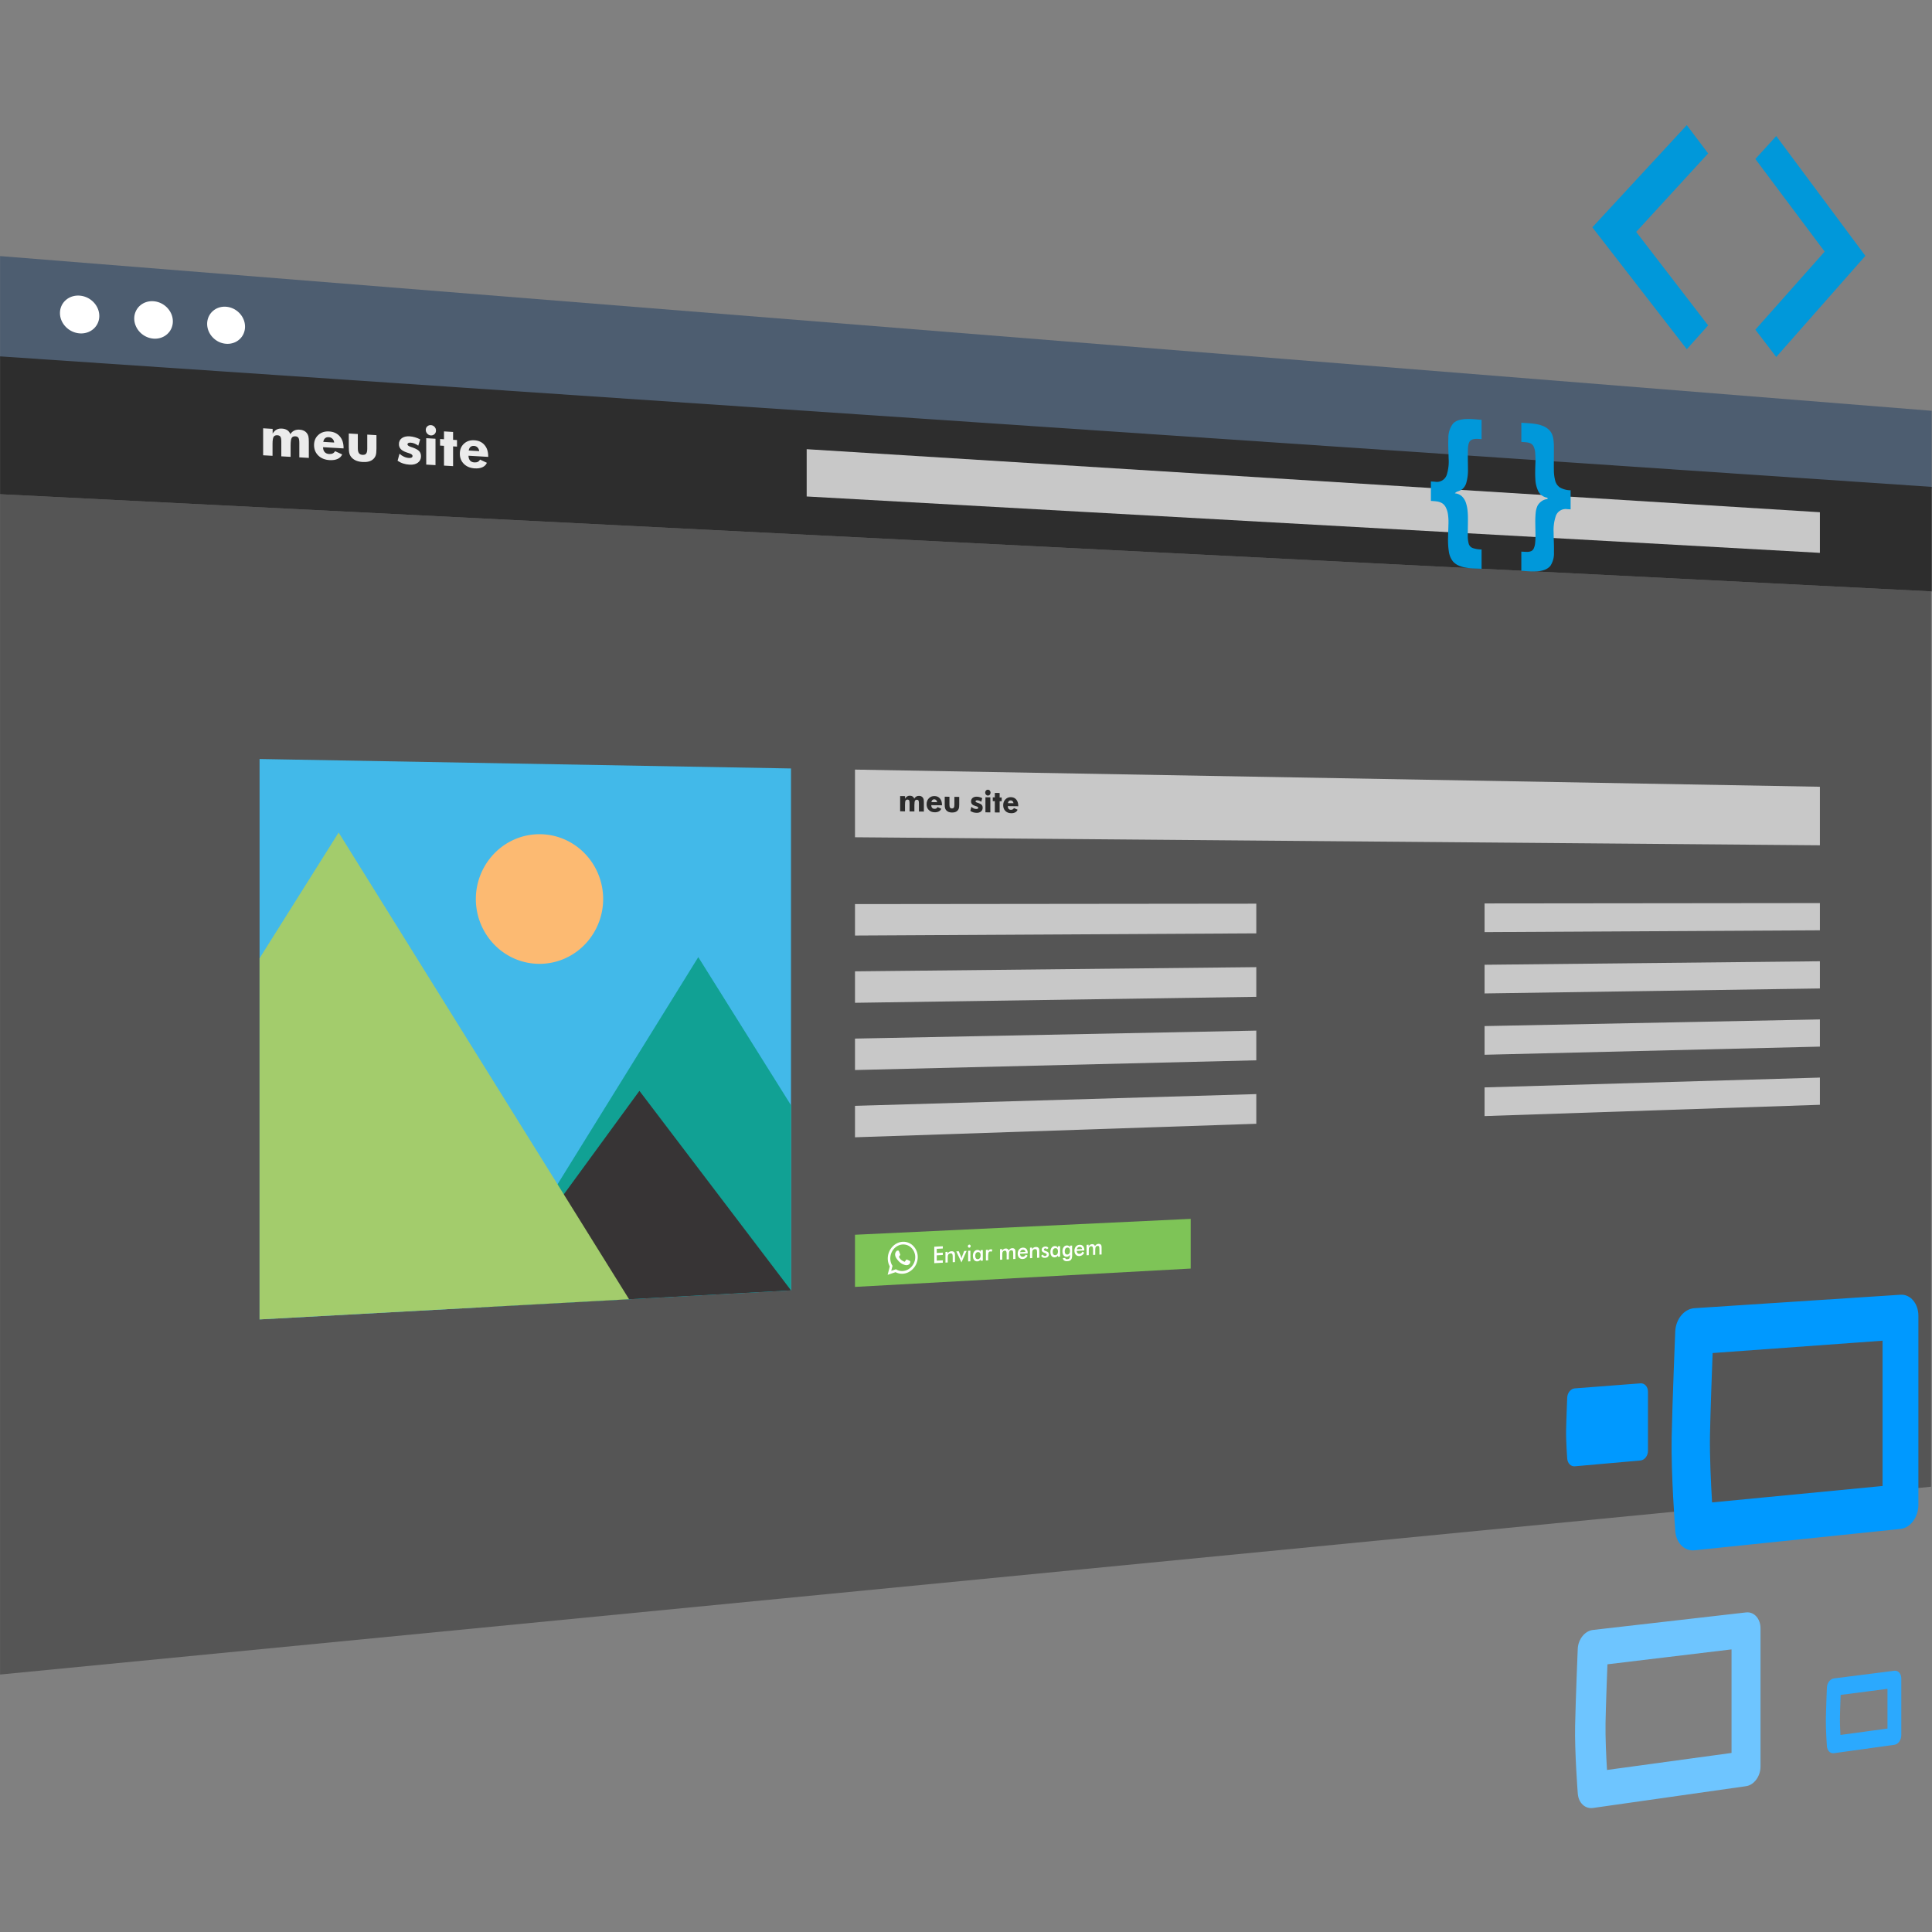 <svg xmlns="http://www.w3.org/2000/svg" xmlns:xlink="http://www.w3.org/1999/xlink" width="500" height="500" viewBox="0 0 500 500">
  <rect x="0" y="0" width="500" height="500" fill="#808080" stroke="none"/>
  <defs>
    <clipPath id="clip-path">
      <path id="Retângulo_462" data-name="Retângulo 462" d="M0,0,137.539,2.447V137.523L0,145.037Z" fill="#42b9e9"/>
    </clipPath>
    <clipPath id="clip-Tela_Meu_Site_2">
      <rect width="500" height="500"/>
    </clipPath>
  </defs>
  <g id="Tela_Meu_Site_2" data-name="Tela Meu Site 2" clip-path="url(#clip-Tela_Meu_Site_2)">
    <g id="Grupo_466" data-name="Grupo 466" transform="translate(0.02 29.379)">
      <path id="Rectangle_339" data-name="Rectangle 339" d="M0,0,499.742,25.145V256.862L0,305.467Z" transform="translate(0 98.522)" fill="#555"/>
      <path id="Rectangle_340" data-name="Rectangle 340" d="M0,0,499.9,40.038V60.218L0,26.607Z" transform="translate(0 36.896)" fill="#4d5d70"/>
      <path id="Ellipse_513" data-name="Ellipse 513" d="M5.1.388A5.514,5.514,0,0,1,7.079.921,5.659,5.659,0,0,1,8.691,2.088a5.406,5.406,0,0,1,1.086,1.63,4.908,4.908,0,0,1,.4,1.925,4.5,4.5,0,0,1-.4,1.867,4.405,4.405,0,0,1-1.086,1.47,4.639,4.639,0,0,1-1.613.93,5.079,5.079,0,0,1-1.978.243,5.511,5.511,0,0,1-1.982-.525A5.659,5.659,0,0,1,1.5,8.464,5.408,5.408,0,0,1,.4,6.83,4.909,4.909,0,0,1,0,4.9,4.5,4.5,0,0,1,.4,3.02,4.406,4.406,0,0,1,1.5,1.547,4.642,4.642,0,0,1,3.118.621,5.085,5.085,0,0,1,5.1.388Z" transform="translate(15.5 46.744)" fill="#fff"/>
      <path id="Ellipse_514" data-name="Ellipse 514" d="M5.006.38A5.37,5.37,0,0,1,6.948.907,5.55,5.55,0,0,1,8.53,2.062,5.354,5.354,0,0,1,9.6,3.676a4.9,4.9,0,0,1,.391,1.907A4.491,4.491,0,0,1,9.6,7.433,4.366,4.366,0,0,1,8.53,8.89a4.546,4.546,0,0,1-1.583.922,4.942,4.942,0,0,1-1.942.242,5.366,5.366,0,0,1-1.945-.519A5.55,5.55,0,0,1,1.47,8.383,5.356,5.356,0,0,1,.4,6.765,4.9,4.9,0,0,1,0,4.849,4.49,4.49,0,0,1,.4,2.991,4.366,4.366,0,0,1,1.47,1.531,4.55,4.55,0,0,1,3.061.613,4.948,4.948,0,0,1,5.006.38Z" transform="translate(34.721 48.203)" fill="#fff"/>
      <path id="Ellipse_515" data-name="Ellipse 515" d="M4.912.372A5.23,5.23,0,0,1,6.818.893,5.446,5.446,0,0,1,8.371,2.036a5.3,5.3,0,0,1,1.046,1.6A4.891,4.891,0,0,1,9.8,5.524a4.487,4.487,0,0,1-.383,1.833A4.328,4.328,0,0,1,8.371,8.8a4.457,4.457,0,0,1-1.554.914,4.81,4.81,0,0,1-1.906.241A5.226,5.226,0,0,1,3,9.444,5.445,5.445,0,0,1,1.441,8.3,5.306,5.306,0,0,1,.386,6.7,4.892,4.892,0,0,1,0,4.8,4.486,4.486,0,0,1,.386,2.963,4.328,4.328,0,0,1,1.441,1.515,4.46,4.46,0,0,1,3,.6,4.816,4.816,0,0,1,4.912.372Z" transform="translate(53.592 49.636)" fill="#fff"/>
      <path id="Retângulo_459" data-name="Retângulo 459" d="M0,0,499.9,33.768V60.821L0,35.668Z" transform="translate(0 62.854)" fill="#2d2d2d"/>
      <path id="meu_site" data-name="meu site" d="M10.288,14.755V10.963q0-.9-.227-1.259t-.785-.391q-.7-.042-.971.421t-.272,1.944v2.949l-2.407-.137v-3.8q0-.917-.224-1.269t-.785-.385q-.7-.042-.982.414T3.355,11.4v2.956L.923,14.221V7.237l2.46.149V8.6Q3.826,7.889,4.4,7.575t1.363-.266q.861.052,1.41.413t.786,1.029q.412-.637,1.006-.924t1.4-.239q.634.038,1.111.277t.8.677q.257.345.365.792t.108,1.436V14.9Zm9.029-3.835q-.069-.593-.453-.972t-.944-.413q-.6-.036-.959.268t-.474.949Zm2.422,1.519-5.307-.311q.007.8.416,1.262t1.156.5q.56.032.944-.155t.584-.586L21.381,14q-.331.775-1.173,1.158t-2.066.314q-1.828-.1-2.934-1.173T14.1,11.579q0-1.621,1.107-2.626t2.8-.9q1.735.105,2.736,1.248t1,3.023Zm8.509-3.426v3.516q0,1.165-.188,1.716t-.632.962q-.458.43-1.143.616t-1.61.133q-.919-.052-1.6-.317t-1.165-.75q-.447-.45-.633-1.031t-.186-1.751V8.579l2.337.142V12.4q0,.867.288,1.27t.933.44q.651.038.936-.325t.284-1.242V8.868Zm5.471,6.623.5-1.819q.53.493,1.164.777t1.278.322q.454.026.691-.106t.237-.41q0-.454-.955-.734-.312-.093-.5-.158-1.085-.362-1.577-.877t-.492-1.289q0-1,.75-1.551t2.031-.474q.657.04,1.337.234t1.389.555l-.5,1.63q-.48-.354-.974-.553t-.988-.229q-.413-.025-.623.092t-.21.361q0,.366.948.674.217.074.325.107,1.251.433,1.741.947t.49,1.339q0,1.05-.8,1.651t-2.131.526q-.9-.051-1.674-.3T35.72,15.635Zm7.291-7.982q0-.548.388-.91t.933-.328q.566.035.946.438t.38.963q0,.561-.387.93t-.939.335q-.539-.033-.93-.456T43.011,7.653Zm.121,8.976V9.793l2.4.146v6.828Zm4.6.263V11.773l-1.014-.061v-1.7l1.014.061V8.039l2.353.145v2.03l1.011.061v1.7l-1.011-.06v5.113Zm9.113-3.748q-.066-.582-.436-.954t-.909-.4q-.579-.035-.923.264t-.457.932Zm2.331,1.488-5.108-.3q.007.788.4,1.238t1.113.492q.539.031.908-.153t.562-.576l1.78.829q-.319.761-1.129,1.137t-1.989.31q-1.759-.1-2.823-1.147T51.826,13.8q0-1.59,1.066-2.578t2.69-.887q1.67.1,2.633,1.221t.962,2.965Z" transform="translate(67.156 74.228)" fill="#ebebeb"/>
      <path id="Retângulo_460" data-name="Retângulo 460" d="M0,0,262.221,16.316V26.83L0,12.239Z" transform="translate(208.748 86.87)" fill="#c8c8c8"/>
      <g id="Grupo_de_máscara_1" data-name="Grupo de máscara 1" transform="translate(67.156 167.051)" clip-path="url(#clip-path)">
        <path id="Retângulo_461" data-name="Retângulo 461" d="M0,0,137.539,2.447V137.523L0,145.037Z" fill="#42b9e9"/>
        <path id="Polígono_2" data-name="Polígono 2" d="M56.156.438,109.161,85.1,0,91.067Z" transform="translate(57.383 50.836)" fill="#11a194"/>
        <path id="Polígono_3" data-name="Polígono 3" d="M40.921,1.035,80.158,52.679,0,57.059Z" transform="translate(57.383 84.845)" fill="#373435"/>
        <path id="Polígono_1" data-name="Polígono 1" d="M81.33.681l75.163,120.786L0,130.017Z" transform="translate(-60.867 18.346)" fill="#a3cc6c"/>
        <path id="Elipse_12" data-name="Elipse 12" d="M16.6.139a16.146,16.146,0,0,1,6.386,1.367A16.474,16.474,0,0,1,28.173,5.12a16.82,16.82,0,0,1,3.479,5.31A16.973,16.973,0,0,1,28.173,28.7a16.489,16.489,0,0,1-5.184,3.616,16.232,16.232,0,0,1-12.814.107,16.461,16.461,0,0,1-5.281-3.573A16.81,16.81,0,0,1,1.316,23.5,16.97,16.97,0,0,1,4.894,4.984a16.475,16.475,0,0,1,5.281-3.576A16.146,16.146,0,0,1,16.6.139Z" transform="translate(55.984 19.324)" fill="#fcba72"/>
      </g>
      <path id="Retângulo_463" data-name="Retângulo 463" d="M0,0,249.715,4.442V19.588L0,17.512Z" transform="translate(221.252 169.792)" fill="#c8c8c8"/>
      <path id="meu_site-2" data-name="meu site" d="M5.342,8.063V5.917q0-.51-.118-.706t-.408-.2q-.363,0-.5.264T4.17,6.381V8.049l-1.25-.015V5.885q0-.519-.116-.711t-.407-.2q-.364,0-.51.26T1.74,6.349v1.67L.479,8V4.061l1.275.018v.687q.229-.414.53-.607t.708-.187q.447.006.733.2t.409.561q.214-.371.523-.55t.726-.173q.33,0,.578.127t.415.362q.134.189.19.439t.056.81V8.078Zm4.707-2.41q-.036-.335-.236-.539T9.32,4.9q-.314,0-.5.178t-.248.551Zm1.266.8L8.543,6.414q0,.455.217.7t.6.254q.292,0,.493-.112t.3-.348l.967.432q-.173.448-.613.687t-1.079.232Q8.482,8.252,7.9,7.675T7.328,6.165q0-.918.577-1.517t1.458-.586q.906.013,1.429.634t.523,1.688Zm4.458-2.173v2q0,.662-.1.98t-.332.563q-.24.257-.6.38t-.844.118q-.482-.006-.84-.138t-.61-.4q-.234-.243-.331-.569t-.1-.989v-2l1.224.017v2.09q0,.492.151.713t.489.225q.341,0,.49-.209t.149-.713V4.26ZM18.648,7.9l.265-1.048q.279.266.613.412t.673.149q.239,0,.364-.078t.125-.24q0-.259-.5-.393-.164-.045-.264-.077-.571-.177-.83-.457t-.259-.72q0-.568.395-.9t1.069-.325q.346,0,.7.1t.732.279l-.264.942q-.253-.189-.513-.289t-.521-.1q-.218,0-.328.069t-.111.211q0,.209.5.358.114.036.171.052.66.213.918.493t.258.75q0,.6-.424.962t-1.123.355q-.475-.006-.882-.128T18.648,7.9ZM22.49,3.157q0-.312.2-.529t.493-.212q.3,0,.5.224t.2.539q0,.32-.2.541t-.5.216q-.285,0-.491-.235T22.49,3.157Zm.064,5.113v-3.9l1.27.018V8.285Zm2.432.029V5.379l-.536-.007V4.4l.536.008V3.248l1.245.018V4.425l.535.008V5.4L26.231,5.4V8.314Zm4.829-2.382q-.035-.331-.231-.533T29.1,5.177q-.308,0-.49.176T28.37,5.9Zm1.239.788L28.342,6.67q0,.45.212.7t.59.251q.286,0,.482-.111t.3-.344l.946.427q-.169.443-.6.68T29.215,8.5q-.933-.011-1.5-.581t-.565-1.494q0-.908.565-1.5t1.427-.58q.887.013,1.4.627t.511,1.67Z" transform="translate(232.455 172.579)" fill="#2a2a2a"/>
      <path id="Retângulo_464" data-name="Retângulo 464" d="M0,.108,103.857,0V7.682L0,8.248Z" transform="translate(221.252 204.492)" fill="#c8c8c8"/>
      <path id="Retângulo_465" data-name="Retângulo 465" d="M0,1.086,103.857,0V7.683L0,9.226Z" transform="translate(221.252 220.918)" fill="#c8c8c8"/>
      <path id="Retângulo_466" data-name="Retângulo 466" d="M0,2.063,103.857,0V7.682L0,10.2Z" transform="translate(221.252 237.345)" fill="#c8c8c8"/>
      <path id="Retângulo_467" data-name="Retângulo 467" d="M0,3.041,103.857,0V7.682L0,11.181Z" transform="translate(221.252 253.771)" fill="#c8c8c8"/>
      <path id="Retângulo_468" data-name="Retângulo 468" d="M0,.09,86.786,0V7.04L0,7.513Z" transform="translate(384.184 204.34)" fill="#c8c8c8"/>
      <path id="Retângulo_469" data-name="Retângulo 469" d="M0,.907,86.786,0v7.04L0,8.329Z" transform="translate(384.184 219.394)" fill="#c8c8c8"/>
      <path id="Retângulo_470" data-name="Retângulo 470" d="M0,1.724,86.786,0V7.04L0,9.146Z" transform="translate(384.184 234.446)" fill="#c8c8c8"/>
      <path id="Retângulo_471" data-name="Retângulo 471" d="M0,2.541,86.786,0V7.04L0,9.963Z" transform="translate(384.184 249.499)" fill="#c8c8c8"/>
      <path id="Retângulo_472" data-name="Retângulo 472" d="M0,4.113,86.88,0V12.862L0,17.608Z" transform="translate(221.252 286.061)" fill="#7ec457"/>
      <path id="Enviar_mensagem" data-name="Enviar mensagem" d="M.455,8.1V3.831l2.21-.11v.588L1.1,4.387V5.456l1.566-.079v.608L1.1,6.065V7.443l1.566-.081v.62Zm2.9-.15V5.188L3.9,5.161v.451q.175-.294.413-.437t.577-.16q.286-.014.486.073t.314.273q.067.11.1.26t.03.527V7.819l-.59.031V6.434q0-.544-.123-.716t-.435-.157q-.2.01-.365.1T4.056,5.9q-.065.1-.09.259t-.026.5V7.917ZM7.495,7.9,6.158,5.047,6.8,5.015l.557,1.357q.027.063.065.188t.078.3q.027-.126.063-.251t.087-.253L8.2,4.944l.634-.032Zm1.652-4.19q0-.16.109-.281T9.514,3.3q.156-.008.259.1t.1.275q0,.168-.1.288t-.257.127q-.15.008-.259-.1T9.146,3.707Zm.078,3.935V4.893l.582-.029V7.612Zm3.8-.2-.58.03V7.119q-.155.245-.362.372t-.475.141q-.538.028-.847-.354T10.449,6.2q0-.658.316-1.078t.825-.446q.31-.016.531.114t.322.388V4.731l.58-.029Zm-.564-1.352q0-.426-.183-.654t-.512-.212q-.329.017-.518.271t-.189.689q0,.438.182.666t.514.211q.313-.016.51-.284T12.459,6.093ZM14.4,5.068q.093-.277.247-.414t.38-.149q.123-.006.241.02t.233.081l-.208.542q-.075-.054-.161-.077t-.193-.018q-.288.015-.413.271T14.4,6.17v1.2l-.579.03V4.655l.579-.029Zm3.653,2.116-.577.03V4.477l.542-.027V4.9q.173-.294.392-.437T18.93,4.3q.295-.015.488.11t.294.393q.2-.293.423-.434t.51-.155q.249-.013.434.078t.289.275q.048.087.07.21t.023.353V7.007l-.575.03v-1.4q0-.55-.107-.719T20.4,4.759q-.339.017-.484.259t-.145.831V7.1l-.581.03v-1.4q0-.508-.113-.7t-.389-.176q-.17.009-.311.1t-.223.242q-.053.1-.074.238t-.021.512Zm6.586-1.613-2,.1q.021.382.209.587t.5.189q.277-.014.462-.15t.322-.425l.483.269q-.211.422-.522.64t-.731.239q-.6.031-.959-.35t-.357-1.05q0-.642.369-1.074t.947-.461q.6-.03.942.329t.338,1.038Zm-.594-.39q-.034-.292-.206-.437t-.47-.13q-.283.014-.454.173t-.241.464Zm1.19,1.63V4.086l.538-.027V4.5q.171-.29.4-.431t.563-.158q.279-.014.475.072t.306.27q.066.109.095.256t.029.521V6.686l-.576.03v-1.4q0-.537-.12-.708t-.425-.155q-.2.01-.357.1t-.246.24q-.063.1-.088.256t-.025.491V6.782Zm2.882-.643.473-.306q.053.2.194.3t.365.087q.192-.01.3-.112t.109-.268q0-.221-.388-.359-.131-.045-.2-.076-.4-.16-.558-.339t-.159-.445q0-.365.261-.6t.692-.262q.289-.015.495.091t.3.316l-.4.324q-.045-.127-.156-.2t-.258-.063q-.163.008-.261.1t-.1.23q0,.212.441.365.139.047.215.078.344.132.492.312t.148.461q0,.407-.27.652t-.745.27q-.365.019-.606-.118T28.12,6.168Zm4.908.239-.567.029V6.084q-.152.243-.354.368t-.464.139q-.526.027-.829-.351t-.3-1.064q0-.651.309-1.066t.806-.44q.3-.015.519.113t.315.384V3.722l.567-.029ZM32.476,5.07q0-.421-.179-.647t-.5-.209q-.322.016-.506.268t-.185.681q0,.433.178.659t.5.209q.306-.016.5-.281T32.476,5.07Zm3.111-.159q0-.42-.179-.646t-.5-.209q-.321.016-.5.267T34.221,5q0,.432.177.657t.5.209q.305-.016.5-.28T35.588,4.911Zm.55,1.166q0,.794-.289,1.134t-.975.376q-.511.027-.817-.193t-.311-.612l.608-.035q.013.174.149.258t.381.072q.362-.019.521-.2t.162-.592l.005-.36q-.151.242-.353.367t-.463.138q-.524.027-.826-.35t-.3-1.062q0-.65.308-1.064t.8-.44q.3-.015.518.113t.314.383V3.565l.565-.028Zm3.153-1.256-1.969.1q.021.379.205.582t.491.187q.273-.014.455-.149t.317-.422l.475.267q-.208.419-.514.634t-.72.237q-.593.031-.944-.348t-.351-1.042q0-.637.363-1.065t.932-.457q.595-.03.927.327t.332,1.03Zm-.584-.387q-.034-.289-.2-.433t-.462-.129q-.278.014-.447.171t-.237.46Zm1.733,1.588-.563.029v-2.7l.529-.027v.442q.168-.291.382-.431t.5-.155q.287-.014.476.108t.287.389q.194-.289.413-.428t.5-.153q.243-.012.424.077t.282.272q.046.086.068.207T43.761,4V5.85l-.56.029V4.493q0-.544-.1-.711t-.373-.153q-.331.017-.472.256t-.141.82v1.23l-.567.029V4.578q0-.5-.11-.69t-.379-.175q-.166.008-.3.1t-.218.239q-.052.1-.073.235t-.021.506Z" transform="translate(241.311 289.431)" fill="#fff"/>
      <path id="Icon_awesome-whatsapp" data-name="Icon awesome-whatsapp" d="M6.626,1.267a3.674,3.674,0,0,0-.587-.49A3.486,3.486,0,0,0,4.659.231,3.6,3.6,0,0,0,3.9.189a3.745,3.745,0,0,0-1.5.4,4.16,4.16,0,0,0-1.23.948A4.488,4.488,0,0,0,.033,4.52a4.419,4.419,0,0,0,.033.541,4.286,4.286,0,0,0,.1.525,4.148,4.148,0,0,0,.162.5,4.015,4.015,0,0,0,.224.475L0,8.739l2.053-.685a3.5,3.5,0,0,0,.892.328,3.536,3.536,0,0,0,.472.071,3.6,3.6,0,0,0,.482.007h0a3.785,3.785,0,0,0,1.5-.405A4.234,4.234,0,0,0,6.642,7.1,4.488,4.488,0,0,0,7.48,5.747a4.418,4.418,0,0,0,.308-1.62,4.118,4.118,0,0,0-.08-.807A4.091,4.091,0,0,0,6.626,1.267ZM3.9,7.762a2.993,2.993,0,0,1-.43-.008,2.926,2.926,0,0,1-.824-.2,2.909,2.909,0,0,1-.382-.187L2.148,7.3.932,7.706l.324-1.287-.077-.127a3.29,3.29,0,0,1-.213-.415,3.4,3.4,0,0,1-.154-.443,3.539,3.539,0,0,1-.093-.466,3.683,3.683,0,0,1-.031-.482,3.729,3.729,0,0,1,.944-2.479,3.459,3.459,0,0,1,1.022-.788A3.115,3.115,0,0,1,3.9.887a2.994,2.994,0,0,1,.631.035,2.892,2.892,0,0,1,1.146.453,3.054,3.054,0,0,1,.488.407,3.468,3.468,0,0,1,.407.5,3.421,3.421,0,0,1,.306.573,3.355,3.355,0,0,1,.259,1.3,3.667,3.667,0,0,1-.257,1.348,3.733,3.733,0,0,1-.7,1.128,3.529,3.529,0,0,1-1.03.791A3.152,3.152,0,0,1,3.9,7.762ZM5.658,5.1l-.131-.063-.2-.095-.2-.091C5.069,4.824,5.023,4.8,5,4.8a.485.485,0,0,0-.062-.018.149.149,0,0,0-.055,0,.109.109,0,0,0-.051.024.223.223,0,0,0-.049.06c-.016.027-.04.062-.067.1s-.058.081-.089.123L4.541,5.2l-.063.082a.209.209,0,0,1-.043.043.115.115,0,0,1-.047.02.135.135,0,0,1-.054,0,.292.292,0,0,1-.065-.024c-.142-.069-.271-.134-.392-.2a2.488,2.488,0,0,1-.337-.23,2.089,2.089,0,0,1-.3-.3,2.981,2.981,0,0,1-.283-.425.146.146,0,0,1-.023-.109.254.254,0,0,1,.059-.1c.03-.036.069-.079.112-.138a1.353,1.353,0,0,0,.136-.236.2.2,0,0,0,.015-.051.181.181,0,0,0,0-.047.212.212,0,0,0-.009-.043.314.314,0,0,0-.016-.04c-.006-.013-.023-.053-.046-.111L3.1,3.078,3.01,2.841l-.077-.2a.439.439,0,0,0-.059-.109.154.154,0,0,0-.057-.048.131.131,0,0,0-.054-.011H2.627l-.047,0-.048,0a.287.287,0,0,0-.055.008.345.345,0,0,0-.065.023.382.382,0,0,0-.069.043.437.437,0,0,0-.069.067c-.022.027-.054.064-.09.112a1.244,1.244,0,0,0-.112.178,1.189,1.189,0,0,0-.1.253,1.341,1.341,0,0,0,.015.706,1.979,1.979,0,0,0,.124.321,2.453,2.453,0,0,0,.133.239c.039.062.07.1.081.121s.061.092.142.2a4.973,4.973,0,0,0,.338.411,4.129,4.129,0,0,0,.51.473,2.875,2.875,0,0,0,.659.389c.153.063.283.111.4.146a1.994,1.994,0,0,0,.3.072,1.168,1.168,0,0,0,.24.012,1.45,1.45,0,0,0,.224-.031A.741.741,0,0,0,5.3,6.167a1.367,1.367,0,0,0,.2-.121,1.107,1.107,0,0,0,.176-.16.537.537,0,0,0,.109-.18,1.544,1.544,0,0,0,.046-.175,1.294,1.294,0,0,0,.021-.149.739.739,0,0,0,0-.11.158.158,0,0,0-.013-.06.1.1,0,0,0-.025-.03.231.231,0,0,0-.039-.026l-.053-.026Z" transform="translate(229.703 291.804)" fill="#fff"/>
      <g id="Caminho_811" data-name="Caminho 811" transform="translate(407.598 387.485)" fill="none" stroke-linecap="round" stroke-linejoin="round">
        <path d="M4.643,9.635,44.26,4.988V40.84L4.643,46.366s-.05-.65-.124-1.727-.171-2.584-.263-4.3-.182-3.631-.239-5.533-.083-3.787-.051-5.435.091-3.7.16-5.865.15-4.421.227-6.477.149-3.905.2-5.24S4.643,9.635,4.643,9.635Z" stroke="none"/>
        <path d="M 44.26 45.399 L 4.643 51.036 C 4.135 51.108 3.646 51.063 3.197 50.916 C 2.747 50.77 2.337 50.522 1.985 50.191 C 1.633 49.86 1.338 49.446 1.12 48.965 C 0.902 48.482 0.761 47.934 0.714 47.339 C 0.705 47.229 0.649 46.502 0.572 45.366 C 0.494 44.23 0.396 42.685 0.303 40.942 C 0.21 39.198 0.122 37.256 0.065 35.324 C 0.009 33.392 -0.015 31.472 0.019 29.774 C 0.051 28.113 0.11 26.036 0.181 23.858 C 0.251 21.681 0.333 19.4 0.41 17.327 C 0.487 15.254 0.561 13.388 0.614 12.041 C 0.668 10.695 0.703 9.865 0.703 9.865 C 0.729 9.239 0.857 8.634 1.068 8.076 C 1.278 7.517 1.57 7.006 1.925 6.565 C 2.28 6.123 2.698 5.754 3.157 5.479 C 3.617 5.205 4.118 5.025 4.643 4.965 L 44.26 0.429 C 44.777 0.37 45.27 0.441 45.718 0.62 C 46.166 0.799 46.568 1.087 46.907 1.46 C 47.245 1.832 47.519 2.29 47.708 2.813 C 47.897 3.336 48.001 3.921 48.001 4.549 L 48.001 40.319 C 48.001 40.947 47.897 41.56 47.708 42.13 C 47.519 42.701 47.245 43.229 46.907 43.689 C 46.568 44.15 46.166 44.54 45.718 44.834 C 45.27 45.129 44.777 45.326 44.26 45.399 Z M 8.273 41.199 L 40.501 36.795 L 40.501 9.998 L 8.388 13.856 C 8.345 14.954 8.298 16.193 8.25 17.497 C 8.202 18.801 8.153 20.17 8.107 21.53 C 8.061 22.889 8.019 24.239 7.982 25.505 C 7.945 26.771 7.915 27.953 7.895 28.975 C 7.877 29.894 7.878 30.898 7.894 31.941 C 7.909 32.985 7.939 34.069 7.977 35.148 C 8.016 36.226 8.064 37.299 8.115 38.323 C 8.166 39.346 8.22 40.32 8.273 41.199 Z" stroke="none" fill="#6ec5ff"/>
      </g>
      <g id="Camada_x0020_1" transform="translate(412.078 0.011)">
        <g id="_1760250757360">
          <path id="Caminho_812" data-name="Caminho 812" d="M11.344,30.625,29.968,54.82l-5.525,6.17L0,29.44H0L24.443,2.988l5.525,7.329Z" fill="#0098da"/>
          <path id="Caminho_813" data-name="Caminho 813" d="M17.938,30.565,0,50.772,5.407,57.84l23.07-26.174h0L5.407.661,0,6.6Z" transform="translate(42.184 5.157)" fill="#0098da"/>
        </g>
      </g>
      <g id="Caminho_814" data-name="Caminho 814" transform="translate(432.576 305.396)" fill="none" stroke-linecap="round" stroke-linejoin="round">
        <path d="M5.921,9.758,59.261,6.08V55.129L5.921,60.465s-.069-.9-.169-2.392-.232-3.577-.358-5.947S5.148,47.1,5.07,44.471,4.957,39.236,5,36.964s.123-5.109.218-8.086.2-6.094.308-8.928.2-5.381.275-7.221S5.921,9.758,5.921,9.758Z" stroke="none"/>
        <path d="M 59.261 60.909 L 5.921 66.44 C 5.28 66.506 4.665 66.423 4.1 66.211 C 3.534 66.001 3.017 65.663 2.573 65.221 C 2.129 64.779 1.758 64.232 1.482 63.605 C 1.207 62.977 1.029 62.269 0.97 61.503 C 0.959 61.353 0.883 60.346 0.778 58.776 C 0.673 57.205 0.539 55.069 0.412 52.659 C 0.286 50.249 0.166 47.565 0.089 44.899 C 0.013 42.234 -0.02 39.586 0.026 37.248 C 0.07 34.956 0.151 32.094 0.246 29.091 C 0.342 26.088 0.452 22.944 0.558 20.086 C 0.663 17.228 0.762 14.658 0.836 12.801 C 0.909 10.945 0.956 9.803 0.956 9.803 C 0.989 9.004 1.15 8.237 1.416 7.536 C 1.681 6.834 2.05 6.198 2.497 5.656 C 2.944 5.115 3.47 4.667 4.05 4.346 C 4.628 4.023 5.26 3.826 5.921 3.783 L 59.261 0.3 C 59.901 0.259 60.51 0.38 61.064 0.637 C 61.618 0.892 62.116 1.283 62.533 1.777 C 62.951 2.271 63.289 2.869 63.522 3.544 C 63.755 4.217 63.885 4.966 63.885 5.761 L 63.885 54.666 C 63.885 55.462 63.755 56.232 63.522 56.946 C 63.289 57.659 62.951 58.315 62.533 58.879 C 62.116 59.444 61.618 59.919 61.064 60.268 C 60.51 60.617 59.901 60.842 59.261 60.909 Z M 10.486 54.049 L 54.61 49.797 L 54.61 12.198 L 10.632 15.391 C 10.575 16.901 10.51 18.625 10.444 20.453 C 10.377 22.279 10.309 24.21 10.244 26.132 C 10.18 28.055 10.12 29.969 10.068 31.764 C 10.017 33.559 9.974 35.235 9.946 36.68 C 9.921 37.99 9.924 39.423 9.947 40.916 C 9.97 42.407 10.013 43.956 10.069 45.495 C 10.124 47.032 10.192 48.56 10.265 50.008 C 10.337 51.456 10.413 52.826 10.486 54.049 Z" stroke="none" fill="#09f"/>
      </g>
      <g id="Caminho_815" data-name="Caminho 815" transform="translate(405.279 328.478)" fill="#09f" stroke-linecap="round" stroke-linejoin="round">
        <path d="M2.276,3.793,19.258,2.468V17.8L2.276,19.278s-.021-.276-.053-.731-.072-1.094-.111-1.818-.077-1.533-.1-2.335-.035-1.6-.021-2.292.038-1.561.068-2.47.064-1.861.1-2.727.063-1.642.085-2.2S2.276,3.793,2.276,3.793Z" stroke="none"/>
        <path d="M 19.258 20.113 L 2.276 21.62 C 2.02 21.642 1.774 21.606 1.549 21.521 C 1.323 21.435 1.117 21.301 0.94 21.125 C 0.763 20.95 0.616 20.734 0.506 20.487 C 0.397 20.24 0.326 19.963 0.302 19.662 C 0.299 19.616 0.275 19.307 0.242 18.825 C 0.209 18.342 0.168 17.687 0.128 16.946 C 0.089 16.205 0.052 15.38 0.027 14.562 C 0.004 13.743 -0.007 12.929 0.008 12.21 C 0.022 11.516 0.046 10.659 0.075 9.761 C 0.104 8.863 0.138 7.923 0.169 7.064 C 0.201 6.203 0.232 5.425 0.256 4.846 C 0.279 4.266 0.294 3.887 0.297 3.83 C 0.31 3.517 0.374 3.217 0.479 2.941 C 0.585 2.666 0.732 2.415 0.91 2.202 C 1.088 1.987 1.298 1.81 1.529 1.679 C 1.76 1.551 2.012 1.471 2.276 1.451 L 19.258 0.15 C 19.526 0.13 19.781 0.176 20.012 0.275 C 20.244 0.374 20.453 0.527 20.628 0.724 C 20.803 0.921 20.945 1.16 21.043 1.428 C 21.141 1.698 21.195 1.997 21.195 2.317 L 21.195 17.626 C 21.195 17.946 21.141 18.255 21.043 18.54 C 20.945 18.826 20.803 19.088 20.628 19.313 C 20.453 19.538 20.244 19.727 20.012 19.865 C 19.781 20.002 19.526 20.09 19.258 20.113 Z M 4.106 16.778 L 17.317 15.644 L 17.317 4.94 L 4.162 5.985 C 4.144 6.445 4.125 6.951 4.106 7.475 C 4.087 8 4.067 8.543 4.05 9.079 C 4.032 9.614 4.015 10.143 4.001 10.638 C 3.987 11.131 3.975 11.592 3.967 11.993 C 3.96 12.348 3.959 12.733 3.965 13.136 C 3.97 13.537 3.98 13.955 3.994 14.373 C 4.008 14.793 4.026 15.213 4.045 15.618 C 4.064 16.024 4.085 16.416 4.106 16.778 Z" stroke="none" fill="#09f"/>
      </g>
      <g id="Camada_x0020_1-2" data-name="Camada_x0020_1" transform="translate(370.299 78.298)">
        <g id="_1760112921984">
          <path id="Caminho_816" data-name="Caminho 816" d="M1.088,16.994,0,16.925v5.037c.549.033,1.058.061,1.523.132a3.694,3.694,0,0,1,1.257.393,2.584,2.584,0,0,1,.963.947,5.549,5.549,0,0,1,.639,1.8,14.088,14.088,0,0,1,.154,2.853c-.021,1.1-.083,2.311-.1,3.506a19.7,19.7,0,0,0,.2,3.419A5.331,5.331,0,0,0,5.687,37.6,4.253,4.253,0,0,0,7.212,38.7a7.868,7.868,0,0,0,1.915.545,18.274,18.274,0,0,0,2.05.2c.678.035,1.336.05,1.935.08v-5a7.29,7.29,0,0,1-2.3-.373,1.7,1.7,0,0,1-1.025-1.1,7.662,7.662,0,0,1-.244-2.288c-.006-1.012.034-2.3.04-3.94,0-.695-.012-1.451-.085-2.2a9.493,9.493,0,0,0-.43-2.152A4.084,4.084,0,0,0,8.051,20.8,3.005,3.005,0,0,0,6.2,20a1.6,1.6,0,0,1,.833-.527,3.7,3.7,0,0,0,1.14-.606,3.372,3.372,0,0,0,1-1.642A12.093,12.093,0,0,0,9.585,13.6c0-.417-.007-.848-.013-1.284s-.012-.88-.016-1.323-.006-.884,0-1.317.011-.859.027-1.269c.007-.191.023-.386.048-.578a4.631,4.631,0,0,1,.106-.555,2.728,2.728,0,0,1,.171-.484,1.34,1.34,0,0,1,.244-.364,1.558,1.558,0,0,1,.624-.377,2.971,2.971,0,0,1,.768-.137,6.829,6.829,0,0,1,.812.007c.267.016.525.04.757.056v-5C12.539.932,11.893.868,11.222.821A19.174,19.174,0,0,0,9.177.769a7.7,7.7,0,0,0-1.916.283,3.449,3.449,0,0,0-1.5.855A5.967,5.967,0,0,0,4.521,5.771C4.429,7.38,4.553,9.2,4.582,10.9a11.512,11.512,0,0,1-.515,4.4,2.7,2.7,0,0,1-2.979,1.7Z" fill="#0098da"/>
          <path id="Caminho_817" data-name="Caminho 817" d="M0,4.986c.532.037,1,.061,1.408.115a2.992,2.992,0,0,1,1.048.3,1.707,1.707,0,0,1,.711.746,4.418,4.418,0,0,1,.4,1.458,22.321,22.321,0,0,1,.058,3.281c-.035,1.221-.079,2.516.006,3.72a7.717,7.717,0,0,0,.778,3.175,3.136,3.136,0,0,0,2.368,1.643v.353a2.563,2.563,0,0,0-.8.164,3.244,3.244,0,0,0-.732.388,3.605,3.605,0,0,0-.615.548,3.183,3.183,0,0,0-.448.642,5.586,5.586,0,0,0-.48,1.938,23.815,23.815,0,0,0-.089,2.563c.007.9.037,1.829.046,2.695a20.164,20.164,0,0,1-.076,2.333,4.6,4.6,0,0,1-.37,1.507,1.413,1.413,0,0,1-.693.7,2.618,2.618,0,0,1-1.058.18c-.418,0-.9-.032-1.465-.062v4.968c.625.031,1.3.087,1.991.124a17.252,17.252,0,0,0,2.065.008,6.907,6.907,0,0,0,1.91-.37,3.733,3.733,0,0,0,1.53-1.01,5.881,5.881,0,0,0,.944-3.62c.05-1.548-.07-3.327-.079-5A11.45,11.45,0,0,1,8.94,24.1a2.7,2.7,0,0,1,2.919-1.719l.894.054V17.5a5.767,5.767,0,0,1-2.706-.693,2.958,2.958,0,0,1-1.264-1.731,11.021,11.021,0,0,1-.36-2.926c-.03-1.192,0-2.609,0-4.279,0-.585,0-1.153,0-1.694s-.032-1.057-.087-1.539A6.557,6.557,0,0,0,8.054,3.3a3.486,3.486,0,0,0-.577-1.09,4.422,4.422,0,0,0-1.533-1.2A7.793,7.793,0,0,0,4.016.4,17.72,17.72,0,0,0,1.948.143C1.264.092.6.063,0,.019V4.987Z" transform="translate(23.402 1.709)" fill="#0098da"/>
        </g>
      </g>
      <g id="Caminho_818" data-name="Caminho 818" transform="translate(472.504 402.781)" fill="none" stroke-linecap="round" stroke-linejoin="round">
        <path d="M2.1,4.459,17.744,2.452V17.167L2.1,19.319s-.02-.263-.048-.7-.066-1.047-.1-1.74-.071-1.468-.093-2.237-.032-1.532-.019-2.2.035-1.5.062-2.374.058-1.789.088-2.621.058-1.579.079-2.119S2.1,4.459,2.1,4.459Z" stroke="none"/>
        <path d="M 17.744 19.392 L 2.097 21.567 C 1.862 21.6 1.636 21.576 1.428 21.504 C 1.22 21.432 1.03 21.311 0.868 21.15 C 0.705 20.989 0.569 20.789 0.468 20.556 C 0.367 20.324 0.302 20.061 0.28 19.774 C 0.277 19.729 0.255 19.434 0.225 18.973 C 0.194 18.511 0.156 17.883 0.12 17.175 C 0.084 16.466 0.049 15.676 0.027 14.891 C 0.005 14.107 -0.004 13.325 0.009 12.635 C 0.022 11.968 0.044 11.145 0.071 10.282 C 0.098 9.419 0.129 8.515 0.158 7.689 C 0.187 6.863 0.216 6.114 0.237 5.557 C 0.258 5 0.273 4.636 0.275 4.581 C 0.287 4.28 0.346 3.989 0.443 3.72 C 0.541 3.452 0.676 3.204 0.84 2.992 C 1.004 2.778 1.197 2.598 1.41 2.464 C 1.622 2.331 1.855 2.242 2.097 2.211 L 17.744 0.227 C 17.991 0.196 18.226 0.229 18.439 0.314 C 18.653 0.399 18.845 0.538 19.007 0.718 C 19.168 0.9 19.299 1.123 19.389 1.376 C 19.479 1.631 19.529 1.916 19.529 2.224 L 19.529 16.922 C 19.529 17.229 19.479 17.528 19.389 17.806 C 19.299 18.085 19.168 18.342 19.007 18.566 C 18.845 18.79 18.653 18.98 18.439 19.121 C 18.226 19.263 17.991 19.358 17.744 19.392 Z M 3.783 16.843 L 15.955 15.186 L 15.955 4.91 L 3.834 6.481 C 3.818 6.923 3.801 7.41 3.783 7.914 C 3.765 8.419 3.748 8.941 3.731 9.456 C 3.715 9.97 3.7 10.478 3.686 10.954 C 3.673 11.428 3.662 11.87 3.655 12.255 C 3.648 12.597 3.648 12.968 3.653 13.353 C 3.658 13.738 3.667 14.138 3.68 14.54 C 3.693 14.941 3.709 15.344 3.727 15.731 C 3.745 16.12 3.764 16.496 3.783 16.843 Z" stroke="none" fill="#2ba9fe"/>
      </g>
    </g>
  </g>
</svg>
